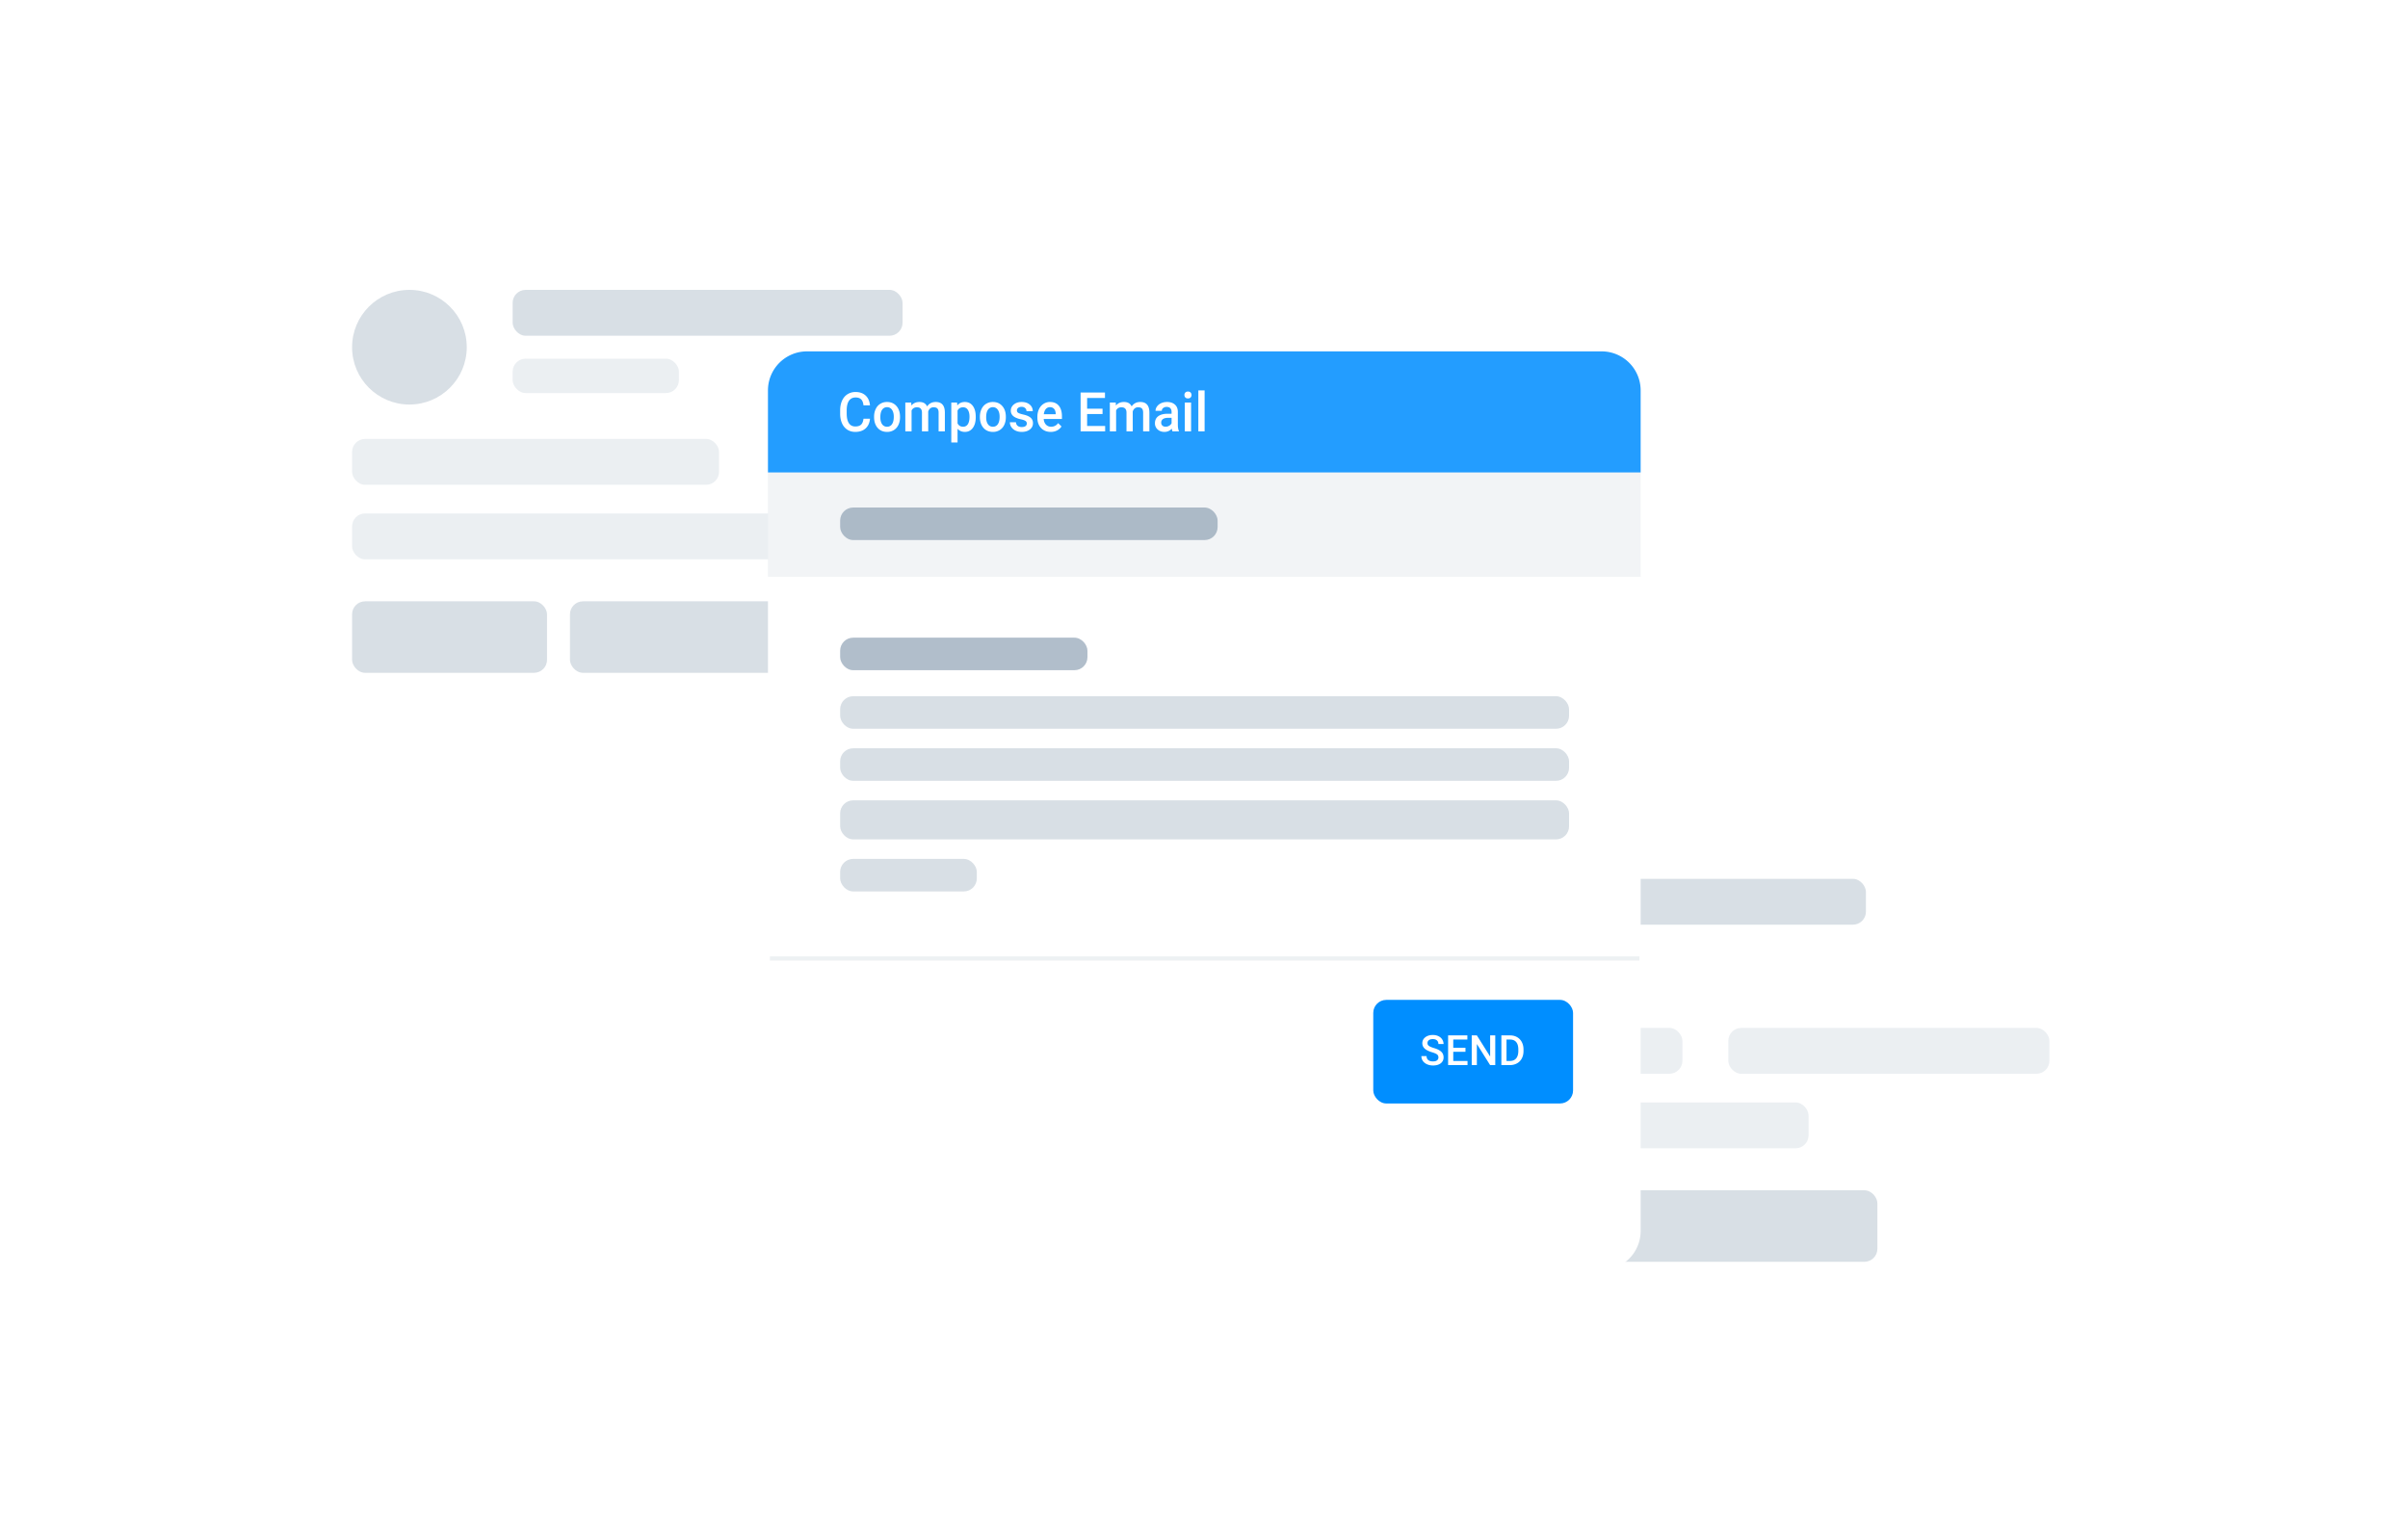 <svg width="370" height="236" viewBox="0 0 370 236" fill="none" xmlns="http://www.w3.org/2000/svg"><g filter="url(#a)"><rect x="40" y="30" width="141" height="85" rx="6" fill="#fff"/></g><rect opacity=".3" x="54.098" y="92.415" width="29.957" height="10.986" rx="2" fill="#7E93A9"/><rect opacity=".3" x="87.579" y="92.415" width="52.866" height="10.986" rx="2" fill="#7E93A9"/><rect opacity=".3" x="78.768" y="44.549" width="59.915" height="7.049" rx="2" fill="#7E93A9"/><rect opacity=".15" x="54.098" y="67.458" width="56.39" height="7.049" rx="2" fill="#7E93A9"/><rect opacity=".15" x="117.537" y="67.458" width="49.342" height="7.049" rx="2" fill="#fff"/><rect opacity=".15" x="78.768" y="55.123" width="25.552" height="5.287" rx="2" fill="#7E93A9"/><rect opacity=".15" x="54.098" y="78.912" width="75.774" height="7.049" rx="2" fill="#7E93A9"/><circle opacity=".3" cx="62.909" cy="53.36" r="8.811" fill="#7E93A9"/><g filter="url(#b)"><rect x="40" y="121" width="141" height="85" rx="6" fill="#fff"/></g><g filter="url(#c)"><rect x="188" y="30" width="141" height="85" rx="6" fill="#fff"/></g><g filter="url(#d)"><rect x="188.024" y="120.967" width="140.976" height="85" rx="6" fill="#fff"/></g><rect opacity=".3" x="202.122" y="182.931" width="29.957" height="10.986" rx="2" fill="#7E93A9"/><rect opacity=".3" x="235.604" y="182.931" width="52.866" height="10.986" rx="2" fill="#7E93A9"/><rect opacity=".3" x="226.793" y="135.064" width="59.915" height="7.049" rx="2" fill="#7E93A9"/><rect opacity=".15" x="202.122" y="157.973" width="56.39" height="7.049" rx="2" fill="#7E93A9"/><rect opacity=".15" x="265.561" y="157.973" width="49.342" height="7.049" rx="2" fill="#7E93A9"/><rect opacity=".3" x="226.793" y="145.638" width="25.552" height="5.287" rx="2" fill="#fff"/><rect opacity=".15" x="202.122" y="169.427" width="75.774" height="7.049" rx="2" fill="#7E93A9"/><circle opacity=".3" cx="210.933" cy="143.875" r="8.811" fill="#fff"/><g filter="url(#e)"><path d="M118 60a6 6 0 0 1 6-6h122.093a6 6 0 0 1 6 6v111.186a6 6 0 0 1-6 6H124a6 6 0 0 1-6-6V60Z" fill="#fff"/></g><path d="M118 60a6 6 0 0 1 6-6h122.093a6 6 0 0 1 6 6v12.606H118V60Z" fill="#239DFF"/><path opacity=".1" d="M118 72.606h134.093v16.04H118v-16.04Z" fill="#7E93A9"/><rect opacity=".6" x="129.093" y="78" width="58" height="5" rx="2" fill="#7E93A8"/><rect opacity=".6" x="129.093" y="98" width="38" height="5" rx="2" fill="#7E93A8"/><rect opacity=".3" x="129.093" y="115" width="112" height="5" rx="2" fill="#7E93A8"/><rect opacity=".3" x="129.093" y="107" width="112" height="5" rx="2" fill="#7E93A8"/><rect opacity=".3" x="129.093" y="123" width="112" height="6" rx="2" fill="#7E93A8"/><rect opacity=".3" x="129.093" y="132" width="21" height="5" rx="2" fill="#7E93A8"/><rect x="211.007" y="153.668" width="30.701" height="15.919" rx="2" fill="#008EFF"/><path d="M221.02 162.511a.55.55 0 0 0-.213-.464c-.14-.108-.394-.218-.761-.329a3.702 3.702 0 0 1-.878-.369c-.415-.261-.623-.602-.623-1.022 0-.367.149-.67.448-.908.301-.238.69-.357 1.168-.357.318 0 .601.058.849.175.249.117.444.284.586.501.142.216.213.455.213.718h-.789c0-.238-.075-.424-.226-.558-.148-.136-.361-.203-.639-.203-.259 0-.46.055-.604.166a.554.554 0 0 0-.214.463c0 .167.078.307.232.42.155.111.41.219.765.326.355.104.64.224.855.36.215.134.373.288.473.464.1.173.15.377.15.611 0 .38-.146.683-.438.908-.291.224-.685.335-1.184.335-.33 0-.634-.06-.912-.181a1.554 1.554 0 0 1-.645-.508 1.264 1.264 0 0 1-.229-.752h.793c0 .259.085.46.256.602.172.142.417.213.737.213.275 0 .482-.055.62-.166a.544.544 0 0 0 .21-.445ZM225.174 161.649H223.3v1.404h2.19v.633h-2.982v-4.562h2.96v.64H223.3v1.259h1.874v.626ZM229.754 163.686h-.793l-2.033-3.236v3.236h-.792v-4.562h.792l2.04 3.249v-3.249h.786v4.562ZM230.691 163.686v-4.562h1.347c.403 0 .76.09 1.071.27.313.179.556.434.727.764.171.33.257.708.257 1.134v.229c0 .432-.087.812-.26 1.14a1.8 1.8 0 0 1-.736.758 2.2 2.2 0 0 1-1.094.267h-1.312Zm.792-3.922v3.289H232c.416 0 .734-.13.956-.389.223-.261.337-.634.341-1.121v-.254c0-.495-.107-.873-.323-1.134-.215-.261-.527-.391-.936-.391h-.555Z" fill="#fff"/><path fill="#EDF1F3" d="M118.297 146.985h133.608v.642H118.297z"/><path d="M133.679 64.353c-.058.636-.285 1.133-.681 1.491-.397.356-.924.533-1.582.533-.46 0-.866-.112-1.217-.336a2.221 2.221 0 0 1-.809-.963c-.19-.415-.289-.898-.297-1.447v-.557c0-.563.096-1.059.289-1.488.193-.429.469-.76.829-.992a2.266 2.266 0 0 1 1.252-.348c.637 0 1.15.179 1.539.537.388.358.614.863.677 1.516h-.999c-.047-.429-.169-.737-.364-.926-.193-.191-.477-.287-.853-.287-.436 0-.771.165-1.006.496-.233.328-.352.81-.357 1.447v.528c0 .645.111 1.137.333 1.476.224.339.552.508.983.508.394 0 .69-.091.888-.275.198-.183.324-.487.376-.913h.999ZM134.306 64.037c0-.435.083-.825.249-1.172.167-.35.401-.618.702-.803a1.918 1.918 0 0 1 1.039-.283c.578 0 1.047.192 1.407.578.362.385.557.896.587 1.532l.004.234c0 .437-.082.828-.246 1.172-.161.344-.394.61-.698.8a1.93 1.93 0 0 1-1.046.282c-.606 0-1.091-.208-1.455-.623-.362-.418-.543-.974-.543-1.668v-.05Zm.963.086c0 .456.091.814.273 1.074a.883.883 0 0 0 .762.385.866.866 0 0 0 .757-.393c.182-.263.273-.647.273-1.152 0-.448-.094-.803-.281-1.066a.879.879 0 0 0-.757-.393.875.875 0 0 0-.75.39c-.185.256-.277.641-.277 1.155ZM140.014 61.86l.028.464c.301-.364.713-.545 1.236-.545.574 0 .966.226 1.178.68.312-.454.75-.68 1.316-.68.473 0 .824.135 1.054.405.233.27.352.67.357 1.197v2.914h-.963V63.41c0-.282-.06-.488-.179-.619s-.315-.197-.59-.197a.785.785 0 0 0-.539.185.96.96 0 0 0-.29.475l.004 3.041h-.963v-2.918c-.013-.522-.271-.783-.773-.783-.386 0-.659.163-.821.488v3.213h-.963v-4.434h.908ZM149.928 64.123c0 .686-.151 1.234-.452 1.643-.301.407-.706.611-1.213.611-.47 0-.847-.16-1.13-.48V68h-.963v-6.14h.888l.04.452c.282-.356.667-.533 1.153-.533.523 0 .933.202 1.229.606.299.402.448.96.448 1.676v.062Zm-.959-.086c0-.443-.086-.794-.258-1.053a.818.818 0 0 0-.729-.39c-.394 0-.677.168-.849.504v1.968c.175.344.46.516.857.516a.819.819 0 0 0 .717-.381c.174-.257.262-.645.262-1.164ZM150.566 64.037c0-.435.083-.825.25-1.172.166-.35.4-.618.702-.803a1.914 1.914 0 0 1 1.038-.283c.579 0 1.048.192 1.407.578.362.385.558.896.587 1.532l.004.234c0 .437-.082.828-.246 1.172a1.83 1.83 0 0 1-.697.8 1.936 1.936 0 0 1-1.047.282c-.605 0-1.09-.208-1.455-.623-.362-.418-.543-.974-.543-1.668v-.05Zm.963.086c0 .456.092.814.274 1.074a.88.88 0 0 0 .761.385.866.866 0 0 0 .757-.393c.183-.263.274-.647.274-1.152 0-.448-.094-.803-.282-1.066a.878.878 0 0 0-.757-.393.874.874 0 0 0-.749.39c-.185.256-.278.641-.278 1.155ZM157.773 65.09a.456.456 0 0 0-.214-.406c-.14-.093-.374-.174-.702-.245a3.515 3.515 0 0 1-.82-.271c-.481-.24-.722-.589-.722-1.045 0-.383.156-.702.468-.96.312-.256.708-.384 1.189-.384.513 0 .926.13 1.241.393.317.262.476.603.476 1.02h-.964a.615.615 0 0 0-.206-.475c-.137-.128-.32-.192-.547-.192a.843.843 0 0 0-.519.151.485.485 0 0 0-.198.406c0 .153.062.272.186.356.124.085.375.171.753.259.378.084.674.187.888.307.217.118.377.26.48.426.105.167.158.37.158.607 0 .399-.16.723-.479.971-.32.246-.739.369-1.257.369-.352 0-.665-.066-.94-.197a1.567 1.567 0 0 1-.642-.54 1.312 1.312 0 0 1-.23-.743h.936c.013.235.099.417.258.546.158.125.368.188.63.188.254 0 .446-.049.579-.147a.473.473 0 0 0 .198-.394ZM161.451 66.377c-.61 0-1.106-.198-1.486-.594-.378-.4-.567-.93-.567-1.59v-.123c0-.443.082-.838.246-1.185.166-.35.399-.621.698-.815a1.79 1.79 0 0 1 .998-.291c.584 0 1.035.192 1.352.578.32.385.48.93.48 1.635v.401h-2.803c.029.367.147.656.353.87.209.212.47.319.785.319.441 0 .801-.184 1.078-.553l.519.512a1.757 1.757 0 0 1-.689.619 2.103 2.103 0 0 1-.964.217Zm-.115-3.8a.805.805 0 0 0-.642.288c-.161.191-.264.457-.309.799h1.835v-.074c-.021-.333-.107-.585-.257-.754-.151-.172-.36-.258-.627-.258ZM169.411 63.631h-2.37v1.836h2.771v.828h-3.774v-5.967h3.746v.836h-2.743v1.648h2.37v.82ZM171.441 61.86l.028.464c.301-.364.713-.545 1.236-.545.574 0 .966.226 1.178.68.312-.454.75-.68 1.316-.68.473 0 .824.135 1.054.405.233.27.352.67.357 1.197v2.914h-.963V63.41c0-.282-.06-.488-.179-.619s-.316-.197-.59-.197a.785.785 0 0 0-.539.185.96.96 0 0 0-.29.475l.004 3.041h-.963v-2.918c-.013-.522-.271-.783-.773-.783-.386 0-.659.163-.821.488v3.213h-.963v-4.434h.908ZM180.162 66.295a1.522 1.522 0 0 1-.111-.414c-.307.33-.682.496-1.126.496-.431 0-.782-.127-1.054-.381a1.236 1.236 0 0 1-.409-.943c0-.472.169-.834.508-1.086.341-.254.827-.38 1.458-.38h.591v-.292c0-.23-.062-.413-.186-.55-.125-.138-.313-.208-.567-.208a.823.823 0 0 0-.539.172.527.527 0 0 0-.21.43h-.964c0-.243.078-.47.234-.68.156-.213.368-.38.635-.5.269-.12.569-.18.899-.18.502 0 .903.13 1.201.393.299.26.452.626.46 1.099v2c0 .398.054.717.163.954v.07h-.983Zm-1.059-.717c.191 0 .369-.048.535-.144a.938.938 0 0 0 .381-.385v-.836h-.519c-.357 0-.625.064-.805.193a.63.63 0 0 0-.27.545.6.6 0 0 0 .183.459c.124.112.289.168.495.168ZM183.016 66.295h-.963v-4.434h.963v4.434Zm-1.023-5.586a.54.54 0 0 1 .139-.381c.095-.101.23-.152.404-.152.175 0 .309.05.405.152a.534.534 0 0 1 .142.381.53.53 0 0 1-.142.377c-.096.098-.23.148-.405.148-.174 0-.309-.05-.404-.148a.536.536 0 0 1-.139-.377ZM185.093 66.295h-.963V60h.963v6.295Z" fill="#fff"/><defs><filter id="a" x="32" y="30" width="157" height="101" filterUnits="userSpaceOnUse" color-interpolation-filters="sRGB"><feFlood flood-opacity="0" result="BackgroundImageFix"/><feColorMatrix in="SourceAlpha" type="matrix" values="0 0 0 0 0 0 0 0 0 0 0 0 0 0 0 0 0 0 127 0"/><feOffset dy="8"/><feGaussianBlur stdDeviation="4"/><feColorMatrix type="matrix" values="0 0 0 0 0 0 0 0 0 0.139 0 0 0 0 0.409 0 0 0 0.1 0"/><feBlend mode="normal" in2="BackgroundImageFix" result="effect1_dropShadow"/><feBlend mode="normal" in="SourceGraphic" in2="effect1_dropShadow" result="shape"/></filter><filter id="b" x="32" y="121" width="157" height="101" filterUnits="userSpaceOnUse" color-interpolation-filters="sRGB"><feFlood flood-opacity="0" result="BackgroundImageFix"/><feColorMatrix in="SourceAlpha" type="matrix" values="0 0 0 0 0 0 0 0 0 0 0 0 0 0 0 0 0 0 127 0"/><feOffset dy="8"/><feGaussianBlur stdDeviation="4"/><feColorMatrix type="matrix" values="0 0 0 0 0 0 0 0 0 0.139 0 0 0 0 0.409 0 0 0 0.1 0"/><feBlend mode="normal" in2="BackgroundImageFix" result="effect1_dropShadow"/><feBlend mode="normal" in="SourceGraphic" in2="effect1_dropShadow" result="shape"/></filter><filter id="c" x="180" y="30" width="157" height="101" filterUnits="userSpaceOnUse" color-interpolation-filters="sRGB"><feFlood flood-opacity="0" result="BackgroundImageFix"/><feColorMatrix in="SourceAlpha" type="matrix" values="0 0 0 0 0 0 0 0 0 0 0 0 0 0 0 0 0 0 127 0"/><feOffset dy="8"/><feGaussianBlur stdDeviation="4"/><feColorMatrix type="matrix" values="0 0 0 0 0 0 0 0 0 0.139 0 0 0 0 0.409 0 0 0 0.1 0"/><feBlend mode="normal" in2="BackgroundImageFix" result="effect1_dropShadow"/><feBlend mode="normal" in="SourceGraphic" in2="effect1_dropShadow" result="shape"/></filter><filter id="d" x="180.024" y="120.967" width="156.976" height="101" filterUnits="userSpaceOnUse" color-interpolation-filters="sRGB"><feFlood flood-opacity="0" result="BackgroundImageFix"/><feColorMatrix in="SourceAlpha" type="matrix" values="0 0 0 0 0 0 0 0 0 0 0 0 0 0 0 0 0 0 127 0"/><feOffset dy="8"/><feGaussianBlur stdDeviation="4"/><feColorMatrix type="matrix" values="0 0 0 0 0 0 0 0 0 0.139 0 0 0 0 0.409 0 0 0 0.1 0"/><feBlend mode="normal" in2="BackgroundImageFix" result="effect1_dropShadow"/><feBlend mode="normal" in="SourceGraphic" in2="effect1_dropShadow" result="shape"/></filter><filter id="e" x="86" y="40" width="198.093" height="187.186" filterUnits="userSpaceOnUse" color-interpolation-filters="sRGB"><feFlood flood-opacity="0" result="BackgroundImageFix"/><feColorMatrix in="SourceAlpha" type="matrix" values="0 0 0 0 0 0 0 0 0 0 0 0 0 0 0 0 0 0 127 0"/><feOffset dy="18"/><feGaussianBlur stdDeviation="16"/><feColorMatrix type="matrix" values="0 0 0 0 0.005 0 0 0 0 0 0 0 0 0 0.234 0 0 0 0.2 0"/><feBlend mode="normal" in2="BackgroundImageFix" result="effect1_dropShadow"/><feBlend mode="normal" in="SourceGraphic" in2="effect1_dropShadow" result="shape"/></filter></defs></svg>